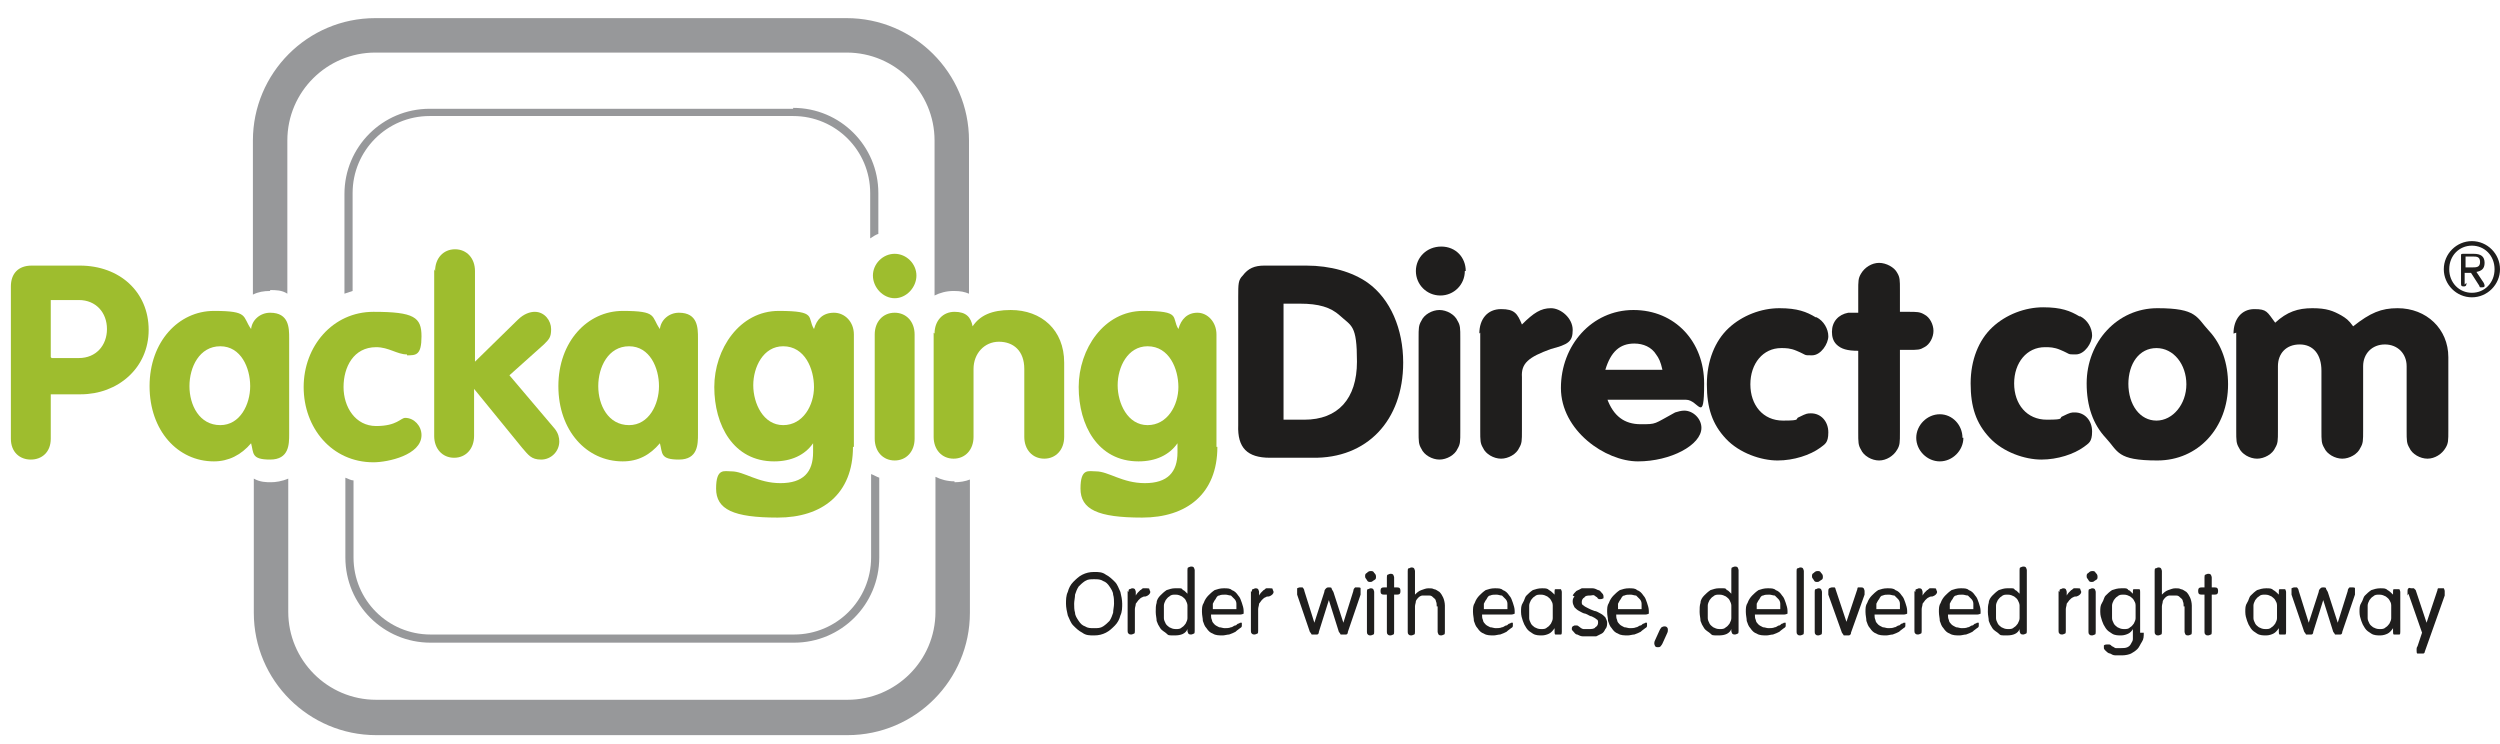<?xml version="1.0" encoding="UTF-8"?><svg xmlns="http://www.w3.org/2000/svg" id="Laag_1" version="1.1" viewBox="0 0 275.8 82.1"><defs><style> .st0 { fill: #97989a; } .st1 { fill: #1f1e1d; } .st2 { fill: #9ebd2e; } </style></defs><g><path class="st0" d="M87.5,12h-40.1c-5.2,0-9.4,4.2-9.4,9.4v11c.3-.1.6-.2.9-.3v-10.8c0-4.7,3.8-8.5,8.5-8.5h40.1c4.7,0,8.5,3.8,8.5,8.5v5c.3-.2.6-.4.9-.5v-4.5c0-5.2-4.2-9.4-9.4-9.4h0Z"/><path class="st0" d="M105.3,53.1c-.8,0-1.5-.2-2.1-.5v14.9c0,5.4-4.4,9.7-9.7,9.7h-52c-5.4,0-9.7-4.4-9.7-9.7v-14.7c-.7.3-1.4.4-1.9.4s-1.2,0-1.9-.4v14.8c0,7.5,6.1,13.5,13.5,13.5h52c7.5,0,13.5-6.1,13.5-13.5v-14.7c-.5.2-1.1.3-1.7.3h0Z"/><path class="st0" d="M29.8,32c.6,0,1.3,0,1.9.4V15.5c0-5.4,4.4-9.7,9.7-9.7h52c5.4,0,9.7,4.4,9.7,9.7v17.1c.6-.3,1.3-.5,2.1-.5s1.2.1,1.7.3V15.5c0-7.5-6.1-13.5-13.5-13.5h-52c-7.5,0-13.5,6.1-13.5,13.5v17c.6-.3,1.2-.4,1.9-.4h0Z"/><path class="st0" d="M47.5,70.9h40.1c5.2,0,9.4-4.2,9.4-9.4v-8.8c-.3-.1-.6-.3-.9-.4,0,0,0,.2,0,.3v8.9c0,4.7-3.8,8.5-8.5,8.5h-40.1c-4.7,0-8.5-3.8-8.5-8.5v-8.5c-.3,0-.6-.2-.9-.3v8.8c0,5.2,4.2,9.4,9.4,9.4h0Z"/></g><g><path class="st2" d="M1.2,31.6c0-1.4.8-2.3,2.3-2.3h5.3c4.4,0,7.6,2.9,7.6,7.1s-3.4,7.1-7.5,7.1h-3.3v4.9c0,1.5-1,2.3-2.2,2.3s-2.2-.8-2.2-2.3v-16.8h0ZM5.7,39.5h3c1.9,0,3.1-1.4,3.1-3.2s-1.2-3.2-3.1-3.2h-3.1v6.3h0Z"/><path class="st2" d="M31.9,47.9c0,1.1,0,2.8-2.1,2.8s-1.8-.7-2.1-1.8c-1.1,1.3-2.5,2-4.1,2-4,0-7.1-3.4-7.1-8.3s3.2-8.3,7.1-8.3,3.1.6,4.1,2c.1-1,1-1.8,2.1-1.8,2.1,0,2.1,1.7,2.1,2.8v10.6h0ZM24.3,46.9c2.2,0,3.3-2.3,3.3-4.3s-1-4.4-3.3-4.4-3.4,2.3-3.4,4.4,1.1,4.3,3.4,4.3Z"/><path class="st2" d="M44.9,39.1c-1.1,0-2-.8-3.4-.8-2.5,0-3.6,2.2-3.6,4.4s1.3,4.3,3.6,4.3,2.7-.9,3.2-.9c1,0,1.8.9,1.8,1.9,0,2.2-3.7,3-5.3,3-4.6,0-7.7-3.8-7.7-8.3s3.2-8.3,7.7-8.3,5.3.6,5.3,2.7-.6,2.1-1.6,2.1h0Z"/><path class="st2" d="M48,29.9c0-1.4.9-2.4,2.2-2.4s2.2,1,2.2,2.4v10l4.7-4.6c.7-.7,1.4-.9,1.9-.9,1.1,0,1.8,1,1.8,1.9s-.2,1.1-.8,1.7l-3.8,3.4,5,5.9c.4.5.5,1,.5,1.4,0,1.1-.9,2-2,2s-1.4-.5-2.1-1.3l-5.3-6.5h0v5.2c0,1.4-.9,2.4-2.2,2.4s-2.2-1-2.2-2.4v-18.4h0Z"/><path class="st2" d="M77,47.9c0,1.1,0,2.8-2.1,2.8s-1.8-.7-2.1-1.8c-1.1,1.3-2.4,2-4.1,2-4,0-7.1-3.4-7.1-8.3s3.2-8.3,7.1-8.3,3.1.6,4.1,2c.1-1,1-1.8,2.1-1.8,2.1,0,2.1,1.7,2.1,2.8v10.6h0ZM69.4,46.9c2.2,0,3.3-2.3,3.3-4.3s-1-4.4-3.3-4.4-3.4,2.3-3.4,4.4,1.1,4.3,3.4,4.3Z"/><path class="st2" d="M94.1,49.3c0,5.2-3.4,7.8-8.3,7.8s-6.8-.9-6.8-3.2.9-1.9,1.7-1.9c1.4,0,2.9,1.3,5.4,1.3s3.6-1.2,3.6-3.4v-1h0c-.9,1.3-2.4,2-4.3,2-4.5,0-6.6-4-6.6-8.2s2.8-8.4,7.1-8.4,3.1.7,3.9,2c.3-1.1,1-1.8,2.2-1.8s2.2,1,2.2,2.4v12.4h0ZM86.4,38.2c-2.2,0-3.3,2.3-3.3,4.3s1.1,4.4,3.3,4.4,3.4-2.2,3.4-4.2-1-4.5-3.4-4.5h0Z"/><path class="st2" d="M101.1,30.4c0,1.3-1.1,2.5-2.4,2.5s-2.4-1.2-2.4-2.5,1.1-2.4,2.4-2.4,2.4,1.1,2.4,2.4ZM96.5,36.9c0-1.4.9-2.4,2.2-2.4s2.2,1,2.2,2.4v11.5c0,1.4-.9,2.4-2.2,2.4s-2.2-1-2.2-2.4v-11.5Z"/><path class="st2" d="M103.1,36.8c0-1.4.9-2.4,2.2-2.4s1.8.6,2,1.6c.8-1.2,2.1-1.8,4.2-1.8,3.4,0,5.9,2.2,5.9,5.8v8.2c0,1.4-.9,2.4-2.2,2.4s-2.2-1-2.2-2.4v-7.5c0-2-1.2-3-2.8-3s-2.8,1.3-2.8,3v7.5c0,1.4-.9,2.4-2.2,2.4s-2.2-1-2.2-2.4v-11.5h0Z"/><path class="st2" d="M134.3,49.3c0,5.2-3.4,7.8-8.3,7.8s-6.8-.9-6.8-3.2.9-1.9,1.7-1.9c1.4,0,2.9,1.3,5.4,1.3s3.6-1.2,3.6-3.4v-1h0c-.9,1.3-2.4,2-4.3,2-4.5,0-6.6-4-6.6-8.2s2.8-8.4,7.1-8.4,3.1.7,3.9,2c.3-1.1,1-1.8,2.1-1.8s2.1,1,2.1,2.4v12.4h0ZM126.6,38.2c-2.2,0-3.3,2.3-3.3,4.3s1.1,4.4,3.3,4.4,3.4-2.2,3.4-4.2-1-4.5-3.4-4.5h0Z"/></g><path class="st1" d="M272.7,26.6c1.7,0,3.1,1.4,3.1,3.1s-1.4,3.1-3.1,3.1-3.1-1.4-3.1-3.1,1.4-3.1,3.1-3.1ZM272.7,32.3c1.4,0,2.5-1.1,2.5-2.6s-1.1-2.6-2.5-2.6-2.5,1.1-2.5,2.6,1.1,2.6,2.5,2.6ZM272.1,31.2c0,.2,0,.4-.3.4s-.3-.1-.3-.4v-3.1c0,0,0-.1.2-.1h1.2c.8,0,1.2.3,1.2,1s-.4.9-.9,1l.8,1.2c0,0,.1.2.1.3s0,.2-.3.2-.2,0-.3-.2l-.9-1.4h-.7v1.3h0ZM272.1,29.5h.6c.5,0,.9,0,.9-.6s-.4-.6-.8-.6h-.8v1.2h0Z"/><g><path class="st1" d="M117.8,65.3c.1-.4.3-.8.6-1.1.3-.3.6-.6,1-.8.4-.2.8-.3,1.3-.3s.9,0,1.3.3c.4.2.7.5,1,.8.3.3.4.7.6,1.1.1.4.2.9.2,1.3s0,.9-.2,1.3c-.1.4-.3.8-.6,1.1-.3.3-.6.6-1,.8s-.8.3-1.3.3-.9,0-1.3-.3c-.4-.2-.7-.5-1-.8-.3-.3-.4-.7-.6-1.1-.1-.4-.2-.9-.2-1.3s0-.9.2-1.3ZM118.6,67.6c0,.3.2.6.4.9.2.3.4.5.7.6.3.2.6.2,1,.2s.7,0,1-.2c.3-.2.5-.4.7-.6.2-.3.3-.6.4-.9,0-.3.1-.7.1-1s0-.7-.1-1c0-.3-.2-.6-.4-.9-.2-.3-.4-.5-.7-.6-.3-.2-.6-.2-1-.2s-.7,0-1,.2c-.3.2-.5.4-.7.6-.2.3-.3.6-.4.9,0,.3-.1.7-.1,1s0,.7.1,1Z"/><path class="st1" d="M124.5,65.3c0-.1,0-.3.1-.3s.2-.1.3-.1.2,0,.3.1c0,0,.1.2.1.3v.4h0c0,0,.1-.2.2-.3s.2-.2.3-.3c.1,0,.2-.2.3-.2.1,0,.2,0,.4,0s.3,0,.3.1.1.2.1.3c0,.2-.2.4-.5.5-.1,0-.3,0-.4.1-.1,0-.3.2-.4.3-.1.1-.2.3-.3.4,0,.2-.1.4-.1.6v2.4c0,.1,0,.3-.1.3,0,0-.2.1-.3.1s-.2,0-.3-.1-.1-.2-.1-.3v-4.4Z"/><path class="st1" d="M131,69.4h0c-.2.5-.7.7-1.4.7s-.7,0-.9-.2-.5-.3-.7-.6-.3-.5-.4-.8c0-.3-.1-.6-.1-1s0-.7.1-1c0-.3.2-.6.4-.8s.4-.4.7-.6c.3-.1.6-.2.9-.2s.3,0,.5,0,.3,0,.4.2c.1,0,.2.1.3.2s.2.2.2.2h0v-2.6c0-.1,0-.3.1-.3,0,0,.2-.1.3-.1s.2,0,.3.1c0,0,.1.2.1.3v6.7c0,.1,0,.3-.1.3,0,0-.2.1-.3.1s-.2,0-.3-.1c0,0-.1-.2-.1-.3v-.3ZM131,66.8c0-.2-.1-.4-.2-.6-.1-.2-.3-.3-.4-.4-.2-.1-.4-.2-.7-.2s-.5,0-.7.2c-.2.1-.3.3-.4.4-.1.2-.2.4-.2.6,0,.2,0,.4,0,.7s0,.4,0,.7c0,.2.1.4.2.6.1.2.3.3.4.4.2.1.4.2.7.2s.5,0,.7-.2c.2-.1.3-.3.4-.4.1-.2.2-.4.2-.6s0-.4,0-.7,0-.4,0-.7Z"/><path class="st1" d="M133.6,67.8c0,.2,0,.4.1.6,0,.2.2.4.3.5.1.1.3.2.5.3.2,0,.4.1.6.1s.5,0,.7-.1c.2,0,.3-.2.5-.2.1,0,.2-.2.3-.2s.2-.1.2-.1.1,0,.2,0c0,0,0,.2,0,.3s0,.2-.2.3c-.1.1-.3.2-.5.4-.2.1-.4.2-.7.3-.2,0-.5.1-.7.1-.4,0-.8,0-1.1-.2-.3-.1-.5-.3-.7-.6-.2-.2-.3-.5-.4-.8,0-.3-.1-.6-.1-1s0-.7.2-1c.1-.3.3-.6.5-.8.2-.2.4-.4.7-.6.3-.1.6-.2,1-.2s.7,0,.9.2c.3.1.5.3.7.6.2.2.3.5.4.8s.2.6.2.9,0,.3,0,.3c0,0-.2.1-.4.1h-3.2ZM136.4,67.2c0-.2,0-.4,0-.6,0-.2-.1-.4-.2-.5s-.3-.3-.4-.4c-.2,0-.4-.1-.6-.1-.3,0-.5,0-.7.1-.2,0-.3.2-.4.4-.1.1-.2.3-.3.5,0,.2,0,.4,0,.6h2.8Z"/><path class="st1" d="M138.1,65.3c0-.1,0-.3.1-.3s.2-.1.3-.1.2,0,.3.1c0,0,.1.2.1.3v.4h0c0,0,.1-.2.2-.3s.2-.2.3-.3c.1,0,.2-.2.3-.2.1,0,.2,0,.4,0s.3,0,.3.1.1.2.1.3c0,.2-.2.4-.5.5-.1,0-.3,0-.4.1-.1,0-.3.2-.4.3-.1.1-.2.3-.3.4,0,.2-.1.4-.1.6v2.4c0,.1,0,.3-.1.3,0,0-.2.1-.3.1s-.2,0-.3-.1-.1-.2-.1-.3v-4.4Z"/><path class="st1" d="M143.1,65.6c0,0,0-.1,0-.2,0,0,0-.1,0-.2,0,0,0-.2,0-.3,0,0,.2-.1.3-.1s.2,0,.3,0c0,0,.2.2.2.4l1.1,3.5h0l1.1-3.4c0-.2.1-.3.2-.4s.2-.1.3-.1.3,0,.3.1.1.2.2.4l1.1,3.4h0l1.1-3.5c0-.2.1-.3.2-.4,0,0,.2,0,.3,0,.1,0,.3,0,.3.1s0,.2,0,.3,0,0,0,.2c0,0,0,.1,0,.2l-1.4,4.1c0,.2-.1.3-.2.3s-.2,0-.3,0-.2,0-.3,0c0,0-.1-.2-.2-.3l-1.1-3.5h0l-1.1,3.5c0,.2-.1.3-.2.3s-.2,0-.3,0-.2,0-.3,0c0,0-.1-.2-.2-.3l-1.4-4.1Z"/><path class="st1" d="M150.8,63.2c.1-.1.2-.2.4-.2s.3,0,.4.2c.1.1.2.2.2.4s0,.3-.2.4-.2.2-.4.2-.3,0-.4-.2-.2-.2-.2-.4,0-.3.2-.4ZM151.6,69.7c0,.1,0,.3-.1.3,0,0-.2.1-.3.1s-.2,0-.3-.1-.1-.2-.1-.3v-4.4c0-.1,0-.3.1-.3s.2-.1.3-.1.2,0,.3.1c0,0,.1.2.1.3v4.4Z"/><path class="st1" d="M153,63.7c0-.1,0-.3.1-.3,0,0,.2-.1.3-.1s.2,0,.3.1c0,0,.1.2.1.3v1.1h.3c.3,0,.4.1.4.4s-.1.4-.4.4h-.3v4.1c0,.1,0,.3-.1.3,0,0-.2.1-.3.1s-.2,0-.3-.1-.1-.2-.1-.3v-4.1h-.3c-.3,0-.4-.1-.4-.4s.1-.4.4-.4h.3v-1.1Z"/><path class="st1" d="M158.5,66.9c0-.2,0-.4-.1-.6,0-.2-.2-.3-.3-.4s-.2-.2-.4-.2c-.1,0-.3,0-.4,0s-.3,0-.4,0c-.1,0-.3.1-.4.2s-.2.2-.3.4c0,.2-.1.4-.1.6v2.8c0,.1,0,.3-.1.3,0,0-.2.1-.3.1s-.2,0-.3-.1-.1-.2-.1-.3v-6.7c0-.1,0-.3.1-.3s.2-.1.3-.1.2,0,.3.1c0,0,.1.2.1.3v2.6h0c.2-.2.4-.4.7-.5.3-.1.5-.2.8-.2s.4,0,.6.1c.2,0,.4.2.6.3.2.2.3.4.4.6.1.2.2.6.2.9v2.9c0,.1,0,.3-.1.3,0,0-.2.1-.3.1s-.2,0-.3-.1c0,0-.1-.2-.1-.3v-2.8Z"/><path class="st1" d="M163.5,67.8c0,.2,0,.4.1.6,0,.2.2.4.3.5.1.1.3.2.5.3.2,0,.4.1.6.1s.5,0,.7-.1c.2,0,.3-.2.5-.2.1,0,.2-.2.3-.2s.2-.1.2-.1.1,0,.2,0c0,0,0,.2,0,.3s0,.2-.2.3c-.1.1-.3.2-.5.4-.2.1-.4.2-.7.3-.2,0-.5.1-.7.1-.4,0-.8,0-1.1-.2-.3-.1-.5-.3-.7-.6-.2-.2-.3-.5-.4-.8,0-.3-.1-.6-.1-1s0-.7.2-1c.1-.3.3-.6.5-.8.2-.2.4-.4.7-.6.3-.1.6-.2,1-.2s.7,0,.9.2c.3.1.5.3.7.6.2.2.3.5.4.8s.2.6.2.9,0,.3,0,.3c0,0-.2.1-.4.1h-3.2ZM166.3,67.2c0-.2,0-.4,0-.6,0-.2-.1-.4-.2-.5s-.3-.3-.4-.4c-.2,0-.4-.1-.6-.1-.3,0-.5,0-.7.1-.2,0-.3.2-.4.4-.1.1-.2.3-.3.5,0,.2,0,.4,0,.6h2.8Z"/><path class="st1" d="M172.3,69.7c0,.1,0,.3-.1.3s-.2,0-.3,0-.2,0-.3,0-.1-.2-.1-.3v-.4h0c-.2.3-.4.5-.6.6-.2.1-.5.2-.8.2s-.7,0-1-.2-.5-.3-.7-.6-.3-.5-.4-.8c-.1-.3-.2-.6-.2-1s0-.7.2-1,.2-.6.4-.8.4-.4.7-.6c.3-.1.6-.2,1-.2s.6,0,.8.2c.2.1.4.3.6.5h0v-.3c0-.2,0-.3.1-.3,0,0,.2,0,.3,0s.2,0,.3,0c0,0,.1.2.1.3v4.4ZM168.7,68.2c0,.2.1.4.2.6.1.2.3.3.4.4.2.1.4.2.7.2s.5,0,.7-.2c.2-.1.3-.3.4-.4.1-.2.2-.4.2-.6s0-.4,0-.7,0-.4,0-.7-.1-.4-.2-.6c-.1-.2-.3-.3-.4-.4-.2-.1-.4-.2-.7-.2s-.5,0-.7.2c-.2.1-.3.3-.4.4-.1.2-.2.4-.2.6,0,.2,0,.4,0,.7s0,.4,0,.7Z"/><path class="st1" d="M173.5,65.7c.1-.2.2-.3.4-.5.2-.1.4-.2.6-.3.2,0,.4,0,.6,0s.4,0,.6,0,.4.1.6.2c.2,0,.3.2.4.3s.2.2.2.4,0,.2,0,.2c0,0-.2.1-.3.1s-.2,0-.2,0c0,0-.2-.1-.2-.2,0,0-.2-.1-.3-.2s-.3,0-.5,0-.5,0-.6.2c-.2.1-.3.3-.3.5s0,.3.2.4c.1.1.3.2.5.3s.4.2.7.3c.2,0,.5.2.7.3.2.1.4.3.5.4.1.2.2.4.2.6s0,.5-.2.7c-.1.2-.2.4-.4.5s-.4.2-.6.3c-.2,0-.5,0-.7,0s-.5,0-.8,0c-.2,0-.4-.1-.6-.2-.2,0-.3-.2-.4-.3s-.2-.2-.2-.3,0-.2.1-.3c0,0,.2-.1.2-.1s.2,0,.3,0c0,0,.2.1.3.2s.3.2.4.2c.2,0,.4,0,.6,0s.6,0,.7-.2c.2-.1.3-.3.3-.5s0-.3-.2-.4c-.1-.1-.3-.2-.5-.3-.2,0-.4-.2-.7-.3-.2,0-.5-.2-.7-.3s-.4-.3-.5-.4c-.1-.2-.2-.4-.2-.6s0-.4.2-.6Z"/><path class="st1" d="M178.3,67.8c0,.2,0,.4.1.6,0,.2.2.4.3.5.1.1.3.2.5.3.2,0,.4.1.6.1s.5,0,.7-.1c.2,0,.3-.2.5-.2.1,0,.2-.2.3-.2s.2-.1.2-.1.1,0,.2,0c0,0,0,.2,0,.3s0,.2-.2.3c-.1.1-.3.2-.5.4-.2.1-.4.2-.7.3-.2,0-.5.1-.7.1-.4,0-.8,0-1.1-.2-.3-.1-.5-.3-.7-.6-.2-.2-.3-.5-.4-.8,0-.3-.1-.6-.1-1s0-.7.2-1c.1-.3.3-.6.5-.8.2-.2.4-.4.7-.6.3-.1.6-.2,1-.2s.7,0,.9.2c.3.1.5.3.7.6.2.2.3.5.4.8s.2.6.2.9,0,.3,0,.3c0,0-.2.1-.4.1h-3.2ZM181.1,67.2c0-.2,0-.4,0-.6,0-.2-.1-.4-.2-.5s-.3-.3-.4-.4c-.2,0-.4-.1-.6-.1-.3,0-.5,0-.7.1-.2,0-.3.2-.4.4-.1.1-.2.3-.3.5,0,.2,0,.4,0,.6h2.8Z"/><path class="st1" d="M183.1,69.5c0,0,.1-.2.2-.3,0,0,.2-.1.3-.1s.2,0,.3.1.1.2.1.3,0,.2-.1.4l-.5,1.1c0,0-.1.2-.2.3s-.2.1-.3.1-.2,0-.3-.1c0,0-.1-.2-.1-.3s0-.2.1-.4l.5-1.1Z"/><path class="st1" d="M191,69.4h0c-.2.5-.7.7-1.4.7s-.7,0-.9-.2-.5-.3-.7-.6-.3-.5-.4-.8c0-.3-.1-.6-.1-1s0-.7.1-1c0-.3.2-.6.4-.8s.4-.4.7-.6c.3-.1.6-.2.9-.2s.3,0,.5,0,.3,0,.4.2c.1,0,.2.1.3.2s.2.2.2.2h0v-2.6c0-.1,0-.3.1-.3,0,0,.2-.1.3-.1s.2,0,.3.1c0,0,.1.2.1.3v6.7c0,.1,0,.3-.1.3,0,0-.2.1-.3.1s-.2,0-.3-.1c0,0-.1-.2-.1-.3v-.3ZM191,66.8c0-.2-.1-.4-.2-.6-.1-.2-.3-.3-.4-.4-.2-.1-.4-.2-.7-.2s-.5,0-.7.2c-.2.1-.3.3-.4.4-.1.2-.2.4-.2.6,0,.2,0,.4,0,.7s0,.4,0,.7c0,.2.1.4.2.6.1.2.3.3.4.4.2.1.4.2.7.2s.5,0,.7-.2c.2-.1.3-.3.4-.4.1-.2.2-.4.2-.6s0-.4,0-.7,0-.4,0-.7Z"/><path class="st1" d="M193.6,67.8c0,.2,0,.4.1.6,0,.2.2.4.3.5.1.1.3.2.5.3.2,0,.4.1.6.1s.5,0,.7-.1c.2,0,.3-.2.5-.2.1,0,.2-.2.3-.2s.2-.1.2-.1.1,0,.2,0c0,0,0,.2,0,.3s0,.2-.2.3c-.1.1-.3.2-.5.4-.2.1-.4.2-.7.3-.2,0-.5.1-.7.1-.4,0-.8,0-1.1-.2-.3-.1-.5-.3-.7-.6-.2-.2-.3-.5-.4-.8,0-.3-.1-.6-.1-1s0-.7.2-1c.1-.3.3-.6.5-.8.2-.2.4-.4.7-.6.3-.1.6-.2,1-.2s.7,0,.9.2c.3.1.5.3.7.6.2.2.3.5.4.8s.2.6.2.9,0,.3,0,.3c0,0-.2.1-.4.1h-3.2ZM196.4,67.2c0-.2,0-.4,0-.6,0-.2-.1-.4-.2-.5s-.3-.3-.4-.4c-.2,0-.4-.1-.6-.1-.3,0-.5,0-.7.1-.2,0-.3.2-.4.4-.1.1-.2.3-.3.5,0,.2,0,.4,0,.6h2.8Z"/><path class="st1" d="M199,69.7c0,.1,0,.3-.1.3,0,0-.2.1-.3.1s-.2,0-.3-.1-.1-.2-.1-.3v-6.7c0-.1,0-.3.1-.3s.2-.1.3-.1.2,0,.3.1c0,0,.1.2.1.3v6.7Z"/><path class="st1" d="M200.1,63.2c.1-.1.2-.2.4-.2s.3,0,.4.2c.1.1.2.2.2.4s0,.3-.2.4-.2.2-.4.2-.3,0-.4-.2-.2-.2-.2-.4,0-.3.2-.4ZM201,69.7c0,.1,0,.3-.1.3,0,0-.2.1-.3.1s-.2,0-.3-.1-.1-.2-.1-.3v-4.4c0-.1,0-.3.1-.3s.2-.1.3-.1.2,0,.3.1c0,0,.1.2.1.3v4.4Z"/><path class="st1" d="M201.7,65.6c0,0,0-.1,0-.2,0,0,0-.1,0-.2,0-.1,0-.2.1-.3,0,0,.2-.1.3-.1s.2,0,.3,0c0,0,.1.1.1.2l1.2,3.6h0l1.2-3.6c0,0,0-.2.1-.2,0,0,.2,0,.3,0s.2,0,.3.1c0,0,.1.2.1.3s0,.1,0,.2c0,0,0,.1,0,.2l-1.5,4.2c0,.1,0,.2-.2.3,0,0-.2,0-.3,0s-.2,0-.3,0c0,0-.1-.2-.2-.3l-1.5-4.2Z"/><path class="st1" d="M206.8,67.8c0,.2,0,.4.1.6,0,.2.2.4.3.5.1.1.3.2.5.3.2,0,.4.1.6.1s.5,0,.7-.1c.2,0,.3-.2.5-.2.1,0,.2-.2.3-.2s.2-.1.2-.1.1,0,.2,0c0,0,0,.2,0,.3s0,.2-.2.3c-.1.1-.3.2-.5.4-.2.1-.4.2-.7.3-.2,0-.5.1-.7.1-.4,0-.8,0-1.1-.2-.3-.1-.5-.3-.7-.6-.2-.2-.3-.5-.4-.8,0-.3-.1-.6-.1-1s0-.7.2-1c.1-.3.3-.6.5-.8.2-.2.4-.4.7-.6.3-.1.6-.2,1-.2s.7,0,.9.2c.3.1.5.3.7.6.2.2.3.5.4.8s.2.6.2.9,0,.3,0,.3c0,0-.2.1-.4.1h-3.2ZM209.6,67.2c0-.2,0-.4,0-.6,0-.2-.1-.4-.2-.5s-.3-.3-.4-.4c-.2,0-.4-.1-.6-.1-.3,0-.5,0-.7.1-.2,0-.3.2-.4.4-.1.1-.2.3-.3.5,0,.2,0,.4,0,.6h2.8Z"/><path class="st1" d="M211.3,65.3c0-.1,0-.3.1-.3s.2-.1.3-.1.2,0,.3.1c0,0,.1.2.1.3v.4h0c0,0,.1-.2.2-.3s.2-.2.3-.3c.1,0,.2-.2.3-.2.1,0,.2,0,.4,0s.3,0,.3.1.1.2.1.3c0,.2-.2.4-.5.5-.1,0-.3,0-.4.1-.1,0-.3.2-.4.3-.1.1-.2.3-.3.4,0,.2-.1.4-.1.6v2.4c0,.1,0,.3-.1.3,0,0-.2.1-.3.1s-.2,0-.3-.1-.1-.2-.1-.3v-4.4Z"/><path class="st1" d="M214.9,67.8c0,.2,0,.4.1.6,0,.2.2.4.3.5.1.1.3.2.5.3.2,0,.4.1.6.1s.5,0,.7-.1c.2,0,.3-.2.5-.2.1,0,.2-.2.3-.2s.2-.1.2-.1.1,0,.2,0c0,0,0,.2,0,.3s0,.2-.2.3c-.1.1-.3.2-.5.4-.2.1-.4.2-.7.3-.2,0-.5.1-.7.1-.4,0-.8,0-1.1-.2-.3-.1-.5-.3-.7-.6-.2-.2-.3-.5-.4-.8,0-.3-.1-.6-.1-1s0-.7.2-1c.1-.3.3-.6.5-.8.2-.2.4-.4.7-.6.3-.1.6-.2,1-.2s.7,0,.9.2c.3.1.5.3.7.6.2.2.3.5.4.8s.2.6.2.9,0,.3,0,.3c0,0-.2.1-.4.1h-3.2ZM217.7,67.2c0-.2,0-.4,0-.6,0-.2-.1-.4-.2-.5s-.3-.3-.4-.4c-.2,0-.4-.1-.6-.1-.3,0-.5,0-.7.1-.2,0-.3.2-.4.4-.1.1-.2.3-.3.5,0,.2,0,.4,0,.6h2.8Z"/><path class="st1" d="M222.8,69.4h0c-.2.5-.7.7-1.4.7s-.7,0-.9-.2-.5-.3-.7-.6-.3-.5-.4-.8c0-.3-.1-.6-.1-1s0-.7.1-1c0-.3.2-.6.4-.8s.4-.4.7-.6c.3-.1.6-.2.9-.2s.3,0,.5,0,.3,0,.4.2c.1,0,.2.1.3.2s.2.2.2.2h0v-2.6c0-.1,0-.3.1-.3,0,0,.2-.1.3-.1s.2,0,.3.1c0,0,.1.2.1.3v6.7c0,.1,0,.3-.1.3,0,0-.2.1-.3.1s-.2,0-.3-.1c0,0-.1-.2-.1-.3v-.3ZM222.8,66.8c0-.2-.1-.4-.2-.6-.1-.2-.3-.3-.4-.4-.2-.1-.4-.2-.7-.2s-.5,0-.7.2c-.2.1-.3.3-.4.4-.1.2-.2.4-.2.6,0,.2,0,.4,0,.7s0,.4,0,.7c0,.2.1.4.2.6.1.2.3.3.4.4.2.1.4.2.7.2s.5,0,.7-.2c.2-.1.3-.3.4-.4.1-.2.2-.4.2-.6s0-.4,0-.7,0-.4,0-.7Z"/><path class="st1" d="M227.2,65.3c0-.1,0-.3.1-.3s.2-.1.3-.1.2,0,.3.1c0,0,.1.2.1.3v.4h0c0,0,.1-.2.2-.3s.2-.2.3-.3c.1,0,.2-.2.3-.2.1,0,.2,0,.4,0s.3,0,.3.1.1.2.1.3c0,.2-.2.4-.5.5-.1,0-.3,0-.4.1-.1,0-.3.2-.4.3-.1.1-.2.3-.3.4,0,.2-.1.4-.1.6v2.4c0,.1,0,.3-.1.3,0,0-.2.1-.3.1s-.2,0-.3-.1-.1-.2-.1-.3v-4.4Z"/><path class="st1" d="M230.4,63.2c.1-.1.2-.2.4-.2s.3,0,.4.2c.1.1.2.2.2.4s0,.3-.2.4-.2.2-.4.2-.3,0-.4-.2-.2-.2-.2-.4,0-.3.2-.4ZM231.2,69.7c0,.1,0,.3-.1.3,0,0-.2.1-.3.1s-.2,0-.3-.1-.1-.2-.1-.3v-4.4c0-.1,0-.3.1-.3s.2-.1.3-.1.2,0,.3.1c0,0,.1.2.1.3v4.4Z"/><path class="st1" d="M236.5,69.8c0,.4,0,.7-.2,1s-.3.6-.5.8-.5.4-.7.5-.6.2-1,.2-.4,0-.7,0-.4-.1-.6-.2c-.2,0-.4-.2-.5-.3s-.2-.2-.2-.3,0-.2,0-.3c0,0,.1-.1.3-.1s.2,0,.3,0,.2.1.3.2c.1,0,.3.2.4.2.2,0,.4,0,.6,0s.5,0,.7-.1.3-.2.4-.4c.1-.2.2-.3.2-.5,0-.2,0-.4,0-.6v-.5h0c-.1.2-.3.4-.5.5-.2.1-.5.2-.8.2s-.7,0-1-.2-.5-.3-.7-.6-.3-.5-.4-.8c-.1-.3-.2-.6-.2-1s0-.7.2-1,.2-.6.4-.8.4-.4.7-.6c.3-.1.6-.2,1-.2s.3,0,.4,0,.3,0,.4.2c.1,0,.2.1.3.2s.2.2.2.2h0v-.2c0-.2,0-.3.1-.3,0,0,.2,0,.3,0s.2,0,.3,0,.1.2.1.3v4.5ZM233,68.2c0,.2.1.4.2.6.1.2.3.3.4.4.2.1.4.2.7.2s.5,0,.7-.2c.2-.1.3-.3.4-.4.1-.2.2-.4.2-.6s0-.4,0-.7,0-.4,0-.7-.1-.4-.2-.6c-.1-.2-.3-.3-.4-.4-.2-.1-.4-.2-.7-.2s-.5,0-.7.2c-.2.1-.3.3-.4.4-.1.2-.2.4-.2.6,0,.2,0,.4,0,.7s0,.4,0,.7Z"/><path class="st1" d="M240.9,66.9c0-.2,0-.4-.1-.6,0-.2-.2-.3-.3-.4s-.2-.2-.4-.2c-.1,0-.3,0-.4,0s-.3,0-.4,0c-.1,0-.3.1-.4.2s-.2.2-.3.4c0,.2-.1.4-.1.6v2.8c0,.1,0,.3-.1.3,0,0-.2.1-.3.1s-.2,0-.3-.1-.1-.2-.1-.3v-6.7c0-.1,0-.3.1-.3s.2-.1.3-.1.2,0,.3.1c0,0,.1.2.1.3v2.6h0c.2-.2.4-.4.7-.5.3-.1.5-.2.8-.2s.4,0,.6.1c.2,0,.4.2.6.3.2.2.3.4.4.6.1.2.2.6.2.9v2.9c0,.1,0,.3-.1.3,0,0-.2.1-.3.1s-.2,0-.3-.1c0,0-.1-.2-.1-.3v-2.8Z"/><path class="st1" d="M243.2,63.7c0-.1,0-.3.1-.3,0,0,.2-.1.3-.1s.2,0,.3.1c0,0,.1.2.1.3v1.1h.3c.3,0,.4.1.4.4s-.1.4-.4.4h-.3v4.1c0,.1,0,.3-.1.3,0,0-.2.1-.3.1s-.2,0-.3-.1-.1-.2-.1-.3v-4.1h-.3c-.3,0-.4-.1-.4-.4s.1-.4.4-.4h.3v-1.1Z"/><path class="st1" d="M252.2,69.7c0,.1,0,.3-.1.3s-.2,0-.3,0-.2,0-.3,0-.1-.2-.1-.3v-.4h0c-.2.3-.4.5-.6.6-.2.1-.5.2-.8.2s-.7,0-1-.2-.5-.3-.7-.6-.3-.5-.4-.8c-.1-.3-.2-.6-.2-1s0-.7.2-1,.2-.6.4-.8.4-.4.7-.6c.3-.1.6-.2,1-.2s.6,0,.8.2c.2.1.4.3.6.5h0v-.3c0-.2,0-.3.1-.3,0,0,.2,0,.3,0s.2,0,.3,0c0,0,.1.2.1.3v4.4ZM248.6,68.2c0,.2.1.4.2.6.1.2.3.3.4.4.2.1.4.2.7.2s.5,0,.7-.2c.2-.1.3-.3.4-.4.1-.2.2-.4.2-.6s0-.4,0-.7,0-.4,0-.7-.1-.4-.2-.6c-.1-.2-.3-.3-.4-.4-.2-.1-.4-.2-.7-.2s-.5,0-.7.2c-.2.1-.3.3-.4.4-.1.2-.2.4-.2.6,0,.2,0,.4,0,.7s0,.4,0,.7Z"/><path class="st1" d="M252.8,65.6c0,0,0-.1,0-.2,0,0,0-.1,0-.2,0,0,0-.2,0-.3,0,0,.2-.1.3-.1s.2,0,.3,0c0,0,.2.2.2.4l1.1,3.5h0l1.1-3.4c0-.2.1-.3.2-.4s.2-.1.3-.1.3,0,.3.1.1.2.2.4l1.1,3.4h0l1.1-3.5c0-.2.1-.3.2-.4,0,0,.2,0,.3,0,.1,0,.3,0,.3.1s0,.2,0,.3,0,0,0,.2c0,0,0,.1,0,.2l-1.4,4.1c0,.2-.1.3-.2.3s-.2,0-.3,0-.2,0-.3,0c0,0-.1-.2-.2-.3l-1.1-3.5h0l-1.1,3.5c0,.2-.1.3-.2.3s-.2,0-.3,0-.2,0-.3,0c0,0-.1-.2-.2-.3l-1.4-4.1Z"/><path class="st1" d="M264.8,69.7c0,.1,0,.3-.1.3s-.2,0-.3,0-.2,0-.3,0-.1-.2-.1-.3v-.4h0c-.2.3-.4.5-.6.6-.2.1-.5.2-.8.2s-.7,0-1-.2-.5-.3-.7-.6-.3-.5-.4-.8c-.1-.3-.2-.6-.2-1s0-.7.2-1,.2-.6.4-.8.4-.4.7-.6c.3-.1.6-.2,1-.2s.6,0,.8.2c.2.1.4.3.6.5h0v-.3c0-.2,0-.3.1-.3,0,0,.2,0,.3,0s.2,0,.3,0c0,0,.1.2.1.3v4.4ZM261.2,68.2c0,.2.1.4.2.6.1.2.3.3.4.4.2.1.4.2.7.2s.5,0,.7-.2c.2-.1.3-.3.4-.4.1-.2.2-.4.2-.6s0-.4,0-.7,0-.4,0-.7-.1-.4-.2-.6c-.1-.2-.3-.3-.4-.4-.2-.1-.4-.2-.7-.2s-.5,0-.7.2c-.2.1-.3.3-.4.4-.1.2-.2.4-.2.6,0,.2,0,.4,0,.7s0,.4,0,.7Z"/><path class="st1" d="M265.6,65.7c0-.2,0-.3,0-.3,0,0,0-.1,0-.2,0-.1,0-.2.1-.3s.2,0,.3,0,.2,0,.3,0c0,0,.1.1.2.2l1.2,3.6h0l1.2-3.6c0,0,0-.2.1-.2,0,0,.2,0,.3,0s.2,0,.3,0c0,0,.1.2.1.3s0,.1,0,.2c0,0,0,.2,0,.3l-2.2,6.2c0,0,0,.2-.2.2,0,0-.2,0-.3,0s-.2,0-.3,0-.1-.2-.1-.3,0-.1,0-.2c0,0,0-.2.1-.3l.5-1.5-1.5-4.3Z"/></g><g><path class="st1" d="M136.6,32.8c0-1.5,0-1.9.5-2.4.6-.8,1.3-1.1,2.4-1.1h4.6c2.7,0,5.1.7,6.8,1.9,2.5,1.8,3.9,5.1,3.9,8.8,0,6.4-4,10.6-10,10.5h-4.7c-2.5,0-3.6-1.1-3.5-3.6v-14.1ZM143.9,46.3c3.7,0,5.8-2.3,5.8-6.4s-.6-3.9-1.9-5.1c-1-.9-2.3-1.3-4.4-1.3h-1.8v12.8h2.4Z"/><path class="st1" d="M161.6,29.9c0,1.5-1.2,2.7-2.7,2.7s-2.7-1.2-2.7-2.7,1.2-2.7,2.8-2.7,2.7,1.2,2.7,2.7ZM156.5,37.3c0-1.1,0-1.4.3-1.9.3-.7,1.2-1.2,2-1.2s1.7.5,2,1.2c.3.5.3.8.3,1.9v10.3c0,1.1,0,1.4-.3,1.9-.3.7-1.2,1.2-2,1.2s-1.7-.5-2-1.2c-.3-.5-.3-.8-.3-1.9v-10.3Z"/><path class="st1" d="M163.2,36.8c0-1.6.9-2.7,2.4-2.7s1.8.5,2.3,1.7c1.3-1.3,2.1-1.8,3.2-1.8s2.4,1.1,2.4,2.4-.5,1.6-2.4,2.1c-2.5.9-3.3,1.6-3.2,3.1v5.9c0,1.1,0,1.4-.3,1.9-.3.7-1.2,1.2-2,1.2s-1.7-.5-2-1.2c-.3-.5-.3-.8-.3-1.9v-10.8Z"/><path class="st1" d="M177.3,44c.7,1.9,1.9,2.8,3.7,2.8s1.4,0,3.8-1.3c.3-.1.7-.2,1-.2,1,0,1.9.9,1.9,1.9,0,1.9-3.4,3.7-7,3.7s-8.5-3.4-8.5-8.1,3.4-8.6,8-8.6,7.8,3.5,7.8,8.1-.6,1.8-2,1.8h-8.7ZM183.4,40.8c-.2-.9-.4-1.3-.7-1.7-.5-.8-1.4-1.2-2.4-1.2-1.6,0-2.6.9-3.2,2.9h6.3Z"/><path class="st1" d="M200.4,35c.8.4,1.3,1.3,1.3,2.1s-.8,2.1-1.8,2.1-.5,0-1.7-.5c-.7-.3-1.2-.3-1.7-.3-2,0-3.4,1.7-3.4,4s1.4,4,3.6,4,1.2-.2,1.8-.4c.8-.4.9-.4,1.3-.4,1.1,0,1.9.9,1.9,2.1s-.4,1.3-.9,1.7c-1.1.8-2.9,1.4-4.7,1.4s-4.2-.8-5.7-2.4c-1.5-1.6-2.1-3.4-2.1-6s.9-4.8,2.4-6.2c1.5-1.4,3.6-2.2,5.6-2.2s3,.4,4,1Z"/><path class="st1" d="M209.6,47.7c0,1.1,0,1.4-.3,1.9-.4.7-1.2,1.2-2,1.2s-1.7-.5-2-1.2c-.3-.5-.3-.8-.3-1.9v-9c-1.2,0-1.9-.2-2.4-.7-.4-.4-.5-.9-.5-1.4,0-1.1.7-1.9,1.8-2.1q.3,0,1.1,0v-2.4c0-1.1,0-1.4.3-1.9.4-.7,1.2-1.2,2-1.2s1.7.5,2,1.1c.3.5.3.8.3,1.9v2.4h.9c1,0,1.3,0,1.8.3.6.3,1,1.1,1,1.8s-.4,1.5-1,1.8c-.5.3-.7.3-1.8.3h-.9v9Z"/><path class="st1" d="M216.6,48.3c0,1.4-1.2,2.6-2.6,2.6s-2.6-1.2-2.6-2.6,1.2-2.6,2.6-2.6,2.5,1.2,2.5,2.6Z"/><path class="st1" d="M229.5,34.9c.8.4,1.3,1.3,1.3,2.1s-.8,2.1-1.8,2.1-.5,0-1.7-.5c-.7-.3-1.2-.3-1.7-.3-2,0-3.4,1.7-3.4,4s1.4,4,3.6,4,1.2-.2,1.8-.4c.8-.4.9-.4,1.3-.4,1.1,0,1.9.9,1.9,2.1s-.4,1.3-.9,1.7c-1.1.8-2.9,1.4-4.7,1.4s-4.2-.8-5.7-2.4c-1.5-1.6-2.1-3.4-2.1-6s.9-4.8,2.4-6.2c1.5-1.4,3.6-2.2,5.6-2.2s3,.4,4,1Z"/><path class="st1" d="M243.7,36.5c1.4,1.5,2.1,3.6,2.1,5.9,0,4.8-3.3,8.4-7.8,8.4s-4.3-1-5.7-2.5c-1.4-1.5-2.1-3.5-2.1-6,0-4.6,3.4-8.3,7.8-8.3s4.3,1,5.7,2.5ZM234.8,42.3c0,2.4,1.3,4.1,3.1,4.1s3.3-1.8,3.3-4-1.4-4-3.3-4-3.1,1.7-3.1,4Z"/><path class="st1" d="M246.4,36.8c0-1.6.9-2.7,2.3-2.7s1.4.3,2.3,1.5c1.3-1.2,2.5-1.6,4.1-1.6s2.3.3,3.2.8c.5.3.8.5,1.3,1.2,1.9-1.5,3.1-2,4.9-2,3.2,0,5.6,2.3,5.6,5.4v8.1c0,1.1,0,1.4-.3,1.9-.4.7-1.2,1.2-2,1.2s-1.7-.5-2-1.2c-.3-.5-.3-.8-.3-1.9v-7.1c0-1.4-1-2.4-2.4-2.4s-2.4,1-2.4,2.4v7.1c0,1.1,0,1.4-.3,1.9-.3.7-1.2,1.2-2,1.2s-1.7-.5-2-1.2c-.3-.5-.3-.8-.3-1.9v-6.6c0-1.8-.9-2.9-2.4-2.9s-2.4,1-2.4,2.4v7.1c0,1.1,0,1.4-.3,1.9-.3.7-1.2,1.2-2,1.2s-1.7-.5-2-1.2c-.3-.5-.3-.8-.3-1.9v-10.8Z"/></g></svg>